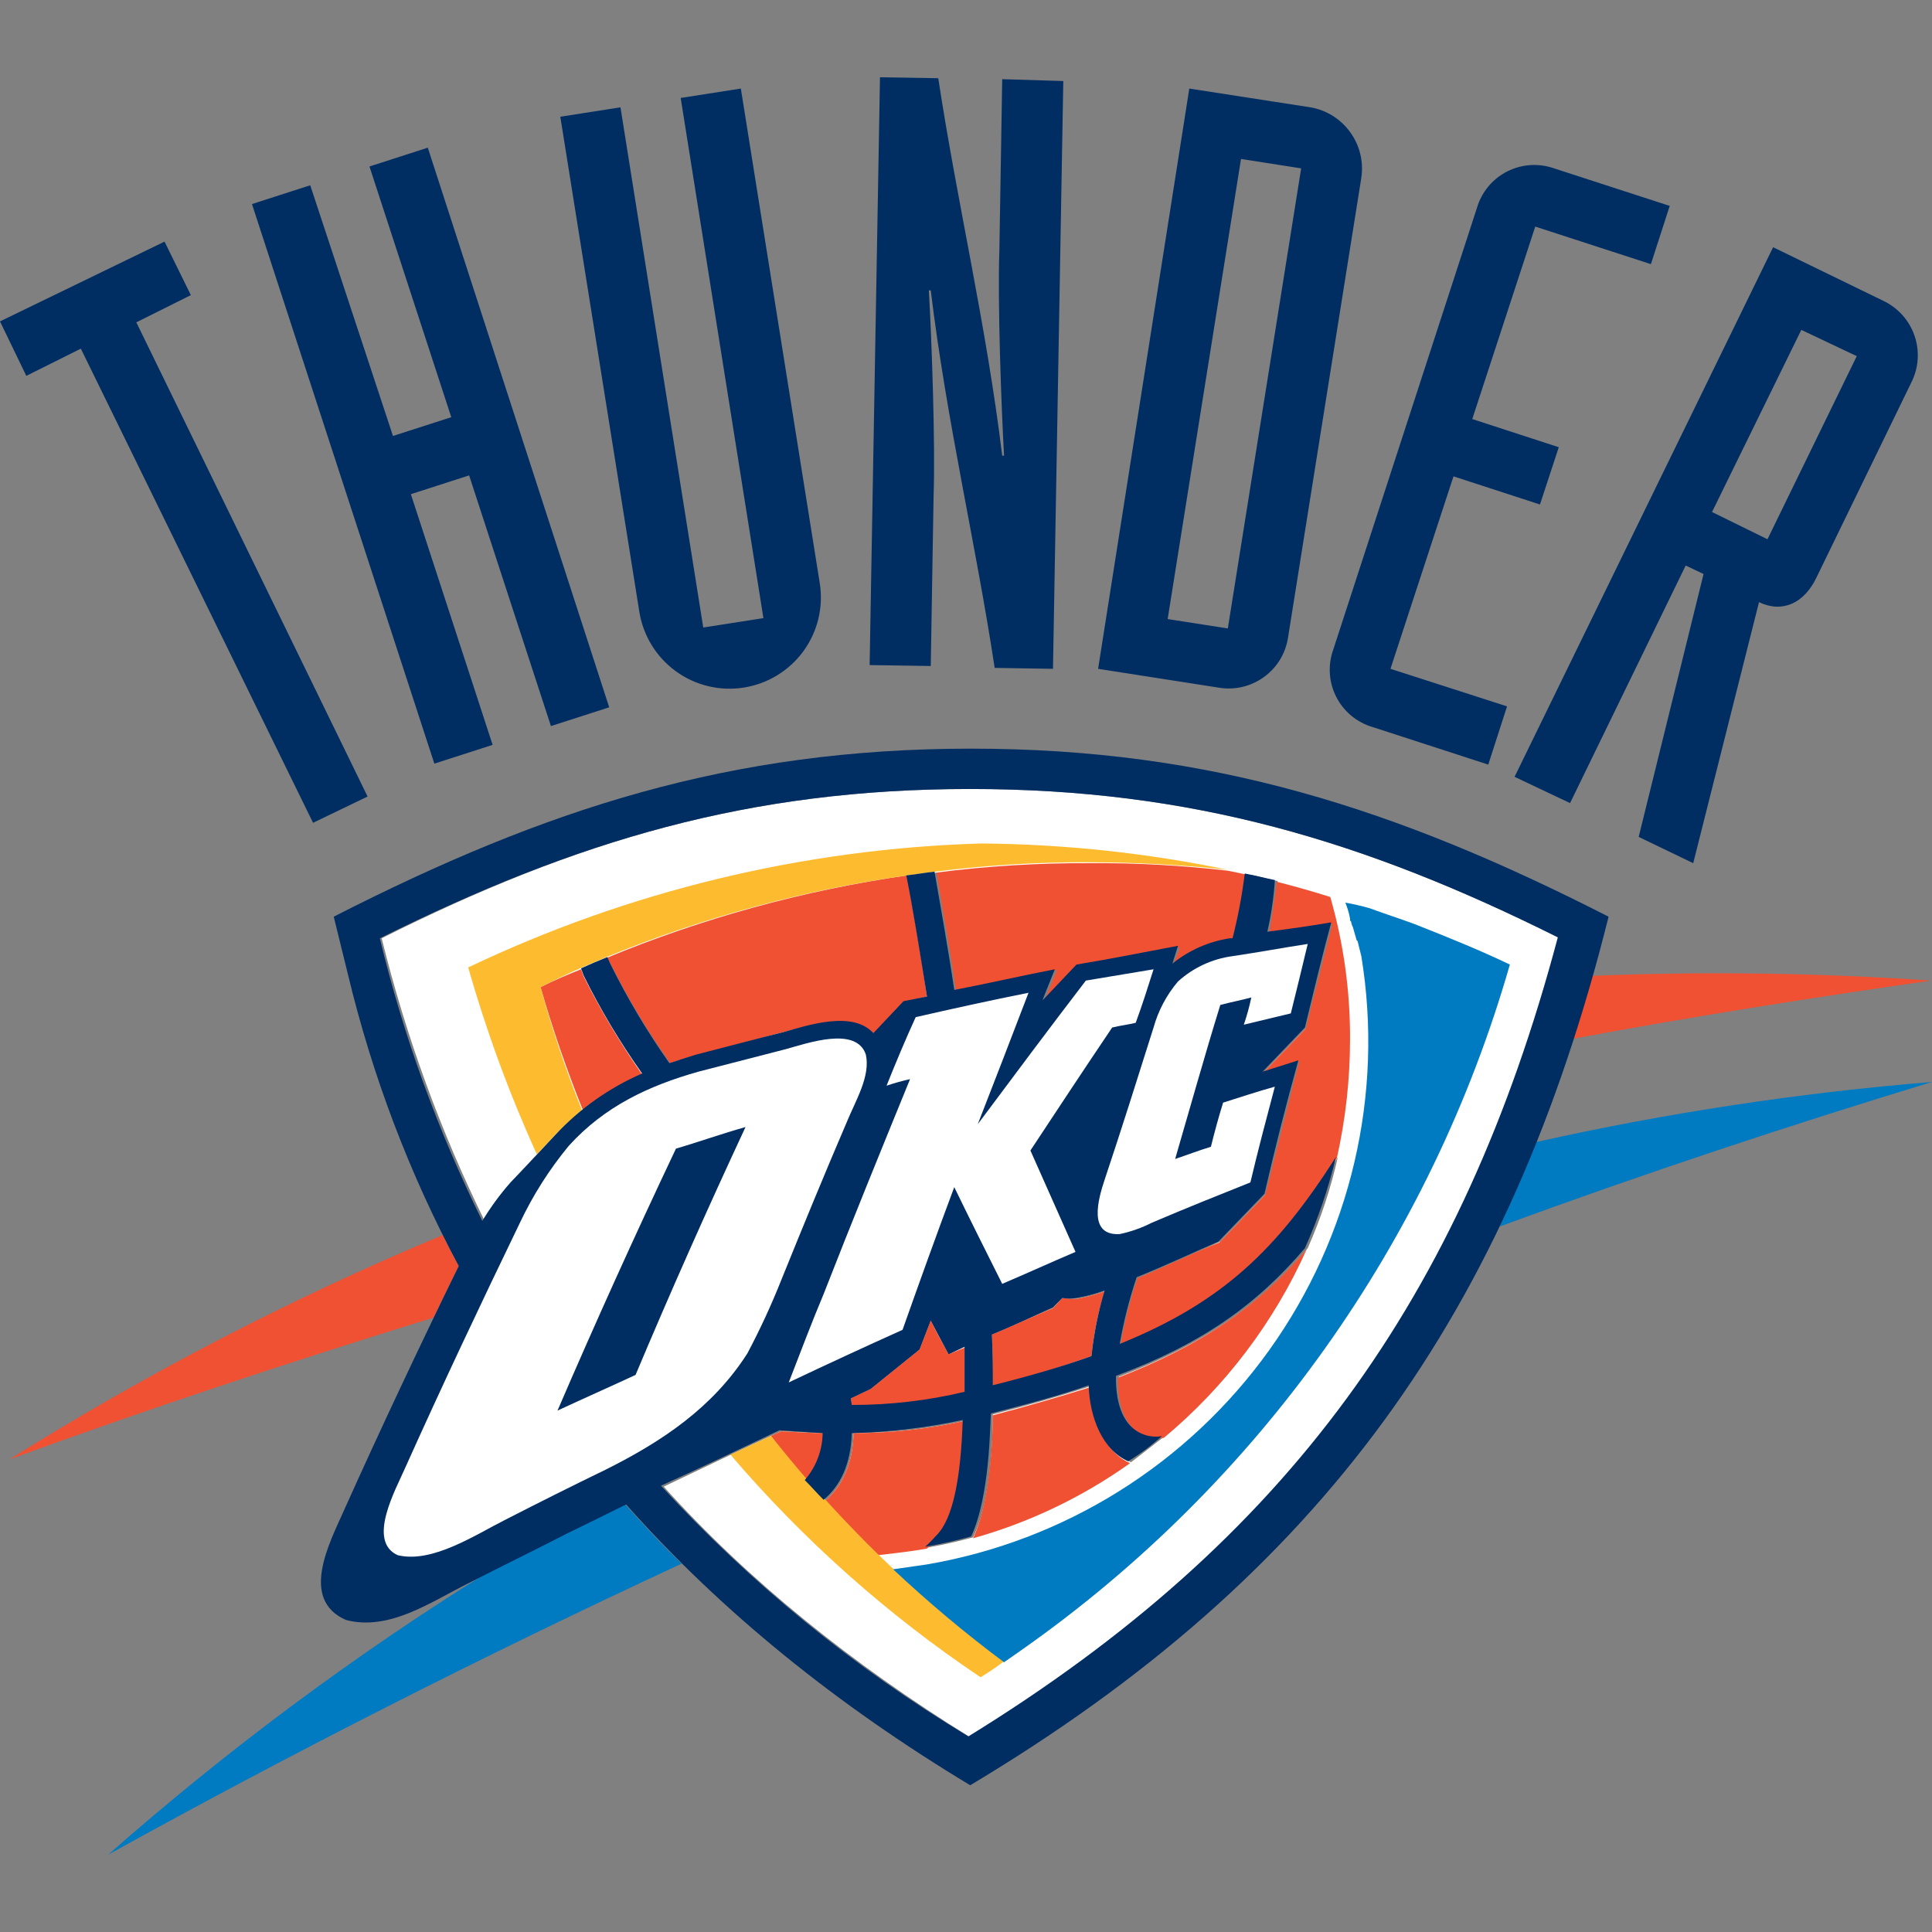 <svg width="50" height="50" viewBox="0 0 50 50" fill="none" xmlns="http://www.w3.org/2000/svg">
<rect x="0" y="0" width="50" height="50" fill="#808080" stroke="none"/>
<g clip-path="url(#clip0_238_1224)">
<path d="M8.102 21.294L9.513 20.614L3.528 8.342L4.939 7.638L4.258 6.253L0 8.318L0.681 9.727L2.092 9.023L8.102 21.294ZM11.241 19.763L12.749 19.277L10.633 12.789L12.141 12.303L14.258 18.791L15.766 18.305L11.071 3.822L9.562 4.309L11.679 10.797L10.17 11.283L8.029 4.795L6.521 5.281L11.241 19.763ZM19.173 2.292L17.616 2.535L19.757 15.997L18.2 16.24L16.058 2.778L14.501 3.021L16.545 15.827C16.642 16.445 16.981 17 17.487 17.369C17.994 17.739 18.626 17.892 19.246 17.795C19.865 17.698 20.421 17.36 20.791 16.854C21.16 16.348 21.313 15.716 21.216 15.098L19.173 2.292ZM22.506 17.212L24.088 17.236L24.161 12.838C24.209 11.501 24.112 8.78 24.039 7.516H24.088C24.501 10.918 25.256 14.077 25.742 17.285L27.251 17.309L27.518 2.097L25.937 2.049L25.864 6.471C25.815 7.808 25.912 10.505 25.985 11.793H25.937C25.523 8.391 24.769 5.232 24.282 2.024L22.774 2L22.506 17.212ZM28.419 17.309L31.533 17.795C31.736 17.83 31.944 17.825 32.145 17.779C32.346 17.733 32.535 17.647 32.703 17.527C32.87 17.408 33.013 17.256 33.121 17.081C33.229 16.905 33.301 16.71 33.333 16.507L35.231 4.6C35.293 4.185 35.19 3.763 34.944 3.423C34.699 3.082 34.331 2.851 33.917 2.778L30.779 2.292L28.419 17.309ZM32.117 4.114L33.674 4.357L31.776 16.264L30.219 16.021L32.117 4.114ZM43.212 5.329L40.219 4.357C40.021 4.288 39.811 4.259 39.602 4.273C39.393 4.287 39.189 4.344 39.002 4.439C38.815 4.535 38.65 4.667 38.516 4.829C38.383 4.99 38.283 5.177 38.224 5.378L34.501 16.823C34.432 17.021 34.403 17.23 34.417 17.439C34.431 17.648 34.488 17.852 34.584 18.039C34.679 18.225 34.812 18.39 34.973 18.524C35.135 18.657 35.322 18.757 35.523 18.816L38.516 19.788L39.002 18.281L35.985 17.309L37.616 12.328L39.854 13.056L40.341 11.574L38.102 10.845L39.732 5.864L42.725 6.836L43.212 5.329ZM39.197 20.104L45.888 6.398L48.735 7.783C48.924 7.872 49.093 7.998 49.233 8.153C49.372 8.308 49.479 8.489 49.547 8.686C49.615 8.884 49.643 9.092 49.629 9.3C49.615 9.508 49.559 9.711 49.465 9.898L47.007 14.952C46.691 15.608 46.131 15.875 45.523 15.584L43.82 22.339L42.409 21.659L44.088 14.855L43.625 14.636L40.633 20.784L39.197 20.104ZM46.618 8.537L44.307 13.251L45.742 13.956L48.053 9.217L46.618 8.537Z" fill="#002D62"/>
<path d="M2.798 48C5.867 45.296 9.155 42.849 12.628 40.686C13.309 40.346 13.99 40.005 14.672 39.665C14.939 39.544 15.499 39.276 16.18 38.936C16.667 39.471 17.129 39.981 17.64 40.467C12.457 42.873 7.494 45.4 2.798 48ZM39.757 29.556C43.131 28.802 46.554 28.282 50 28.001C46.326 29.119 42.579 30.358 38.808 31.743C39.148 31.039 39.44 30.31 39.757 29.556Z" fill="#007AC1"/>
<path d="M0.243 37.77C3.817 35.531 7.568 33.588 11.46 31.962C11.582 32.229 11.728 32.497 11.874 32.764C11.655 33.201 11.436 33.663 11.217 34.1C7.445 35.267 3.771 36.482 0.243 37.77ZM41.192 25.255C44.12 25.136 47.052 25.177 49.976 25.377C46.934 25.814 43.844 26.3 40.706 26.883C40.876 26.349 41.046 25.814 41.192 25.255Z" fill="#F05133"/>
<path d="M25.11 20.419C30.827 20.419 35.304 21.756 40.389 24.283C37.908 33.59 33.358 39.884 25.11 44.962C22.02 43.043 19.367 40.904 17.178 38.474C18.151 38.013 19.246 37.478 20.219 37.041C20.633 37.065 20.998 37.089 21.363 37.089C21.365 37.542 21.19 37.978 20.876 38.304C21.046 38.499 21.192 38.669 21.363 38.839C21.801 38.45 22.068 37.891 22.093 37.089C23.058 37.088 24.021 36.982 24.964 36.773C24.939 38.256 24.72 39.325 24.307 39.762C24.303 39.762 24.3 39.763 24.297 39.764C24.294 39.765 24.292 39.767 24.289 39.769C24.287 39.772 24.285 39.774 24.284 39.777C24.283 39.78 24.282 39.783 24.282 39.787C24.192 39.883 24.094 39.972 23.99 40.054C24.404 39.981 24.818 39.884 25.183 39.787C25.694 38.742 25.694 36.919 25.694 36.603C26.642 36.36 27.47 36.117 28.224 35.874C28.248 36.725 28.613 37.527 29.27 37.843C29.562 37.624 29.83 37.405 30.122 37.187C29.951 37.211 28.93 37.284 28.954 35.631C31.144 34.781 32.579 33.809 33.844 32.302C34.18 31.544 34.441 30.754 34.623 29.945C33.114 32.327 31.752 33.712 29.027 34.805C29.127 34.219 29.273 33.642 29.465 33.08C30.268 32.74 31.095 32.351 31.582 32.132L32.774 30.893C33.09 29.751 33.358 28.609 33.65 27.442L32.725 27.734L33.82 26.592C34.063 25.693 34.282 24.794 34.501 23.894C33.966 23.967 33.406 24.064 32.871 24.137C32.968 23.676 33.017 23.238 33.066 22.801C32.798 22.752 32.531 22.655 32.263 22.631C32.203 23.187 32.105 23.739 31.971 24.283L31.898 24.308C31.357 24.388 30.846 24.606 30.414 24.939L30.56 24.502C29.684 24.648 28.808 24.818 27.932 24.988L27.056 25.911L27.08 25.814L27.372 25.085C26.521 25.279 25.645 25.45 24.769 25.644C24.599 24.477 24.404 23.433 24.258 22.582L23.528 22.655C23.674 23.53 23.869 24.599 24.063 25.79L23.455 25.936L22.677 26.762C22.141 26.178 21.022 26.543 20.316 26.713C19.562 26.907 18.808 27.126 18.054 27.321C17.831 27.371 17.611 27.436 17.397 27.515C16.812 26.706 16.292 25.853 15.839 24.963L15.767 24.793C15.547 24.891 15.329 24.963 15.085 25.085L15.183 25.279C15.615 26.157 16.111 27.001 16.667 27.807C15.826 28.172 15.071 28.71 14.453 29.386C14.453 29.386 13.382 30.48 13.26 30.625C12.996 30.936 12.759 31.269 12.555 31.622C11.401 29.279 10.504 26.818 9.878 24.283C14.915 21.756 19.392 20.419 25.11 20.419ZM25.669 34.538C26.204 34.319 26.715 34.076 27.251 33.857L27.494 33.59C27.614 33.61 27.737 33.618 27.859 33.614C28.108 33.575 28.353 33.51 28.589 33.42C28.431 33.969 28.317 34.53 28.248 35.097C27.518 35.364 26.667 35.631 25.718 35.874C25.694 35.413 25.694 34.999 25.669 34.538ZM22.02 36.19L22.53 35.947L23.796 34.927L24.088 34.173C24.258 34.538 24.355 34.684 24.55 35.048L24.964 34.854V36.02C24.007 36.248 23.027 36.362 22.044 36.36L22.02 36.19Z" fill="white"/>
<path d="M28.2 22.339C29.395 22.33 30.589 22.395 31.776 22.534C32.672 22.712 33.557 22.939 34.428 23.214C34.773 24.415 34.945 25.658 34.939 26.907C34.938 27.938 34.824 28.964 34.599 29.969C33.09 32.351 31.703 33.712 29.002 34.805C29.102 34.219 29.249 33.642 29.44 33.08C30.243 32.74 31.046 32.351 31.557 32.156L32.749 30.917C33.041 29.751 33.333 28.608 33.625 27.466L32.701 27.758L33.796 26.616C34.015 25.717 34.258 24.818 34.477 23.919C33.942 23.991 33.382 24.089 32.847 24.162C32.92 23.7 32.993 23.262 33.041 22.825C32.774 22.752 32.506 22.679 32.238 22.631C32.178 23.195 32.081 23.756 31.946 24.307L31.873 24.332C31.32 24.39 30.795 24.61 30.365 24.963L30.535 24.526C29.635 24.672 28.783 24.842 27.883 25.012L27.032 25.911L27.056 25.838L27.348 25.109C26.472 25.304 25.62 25.474 24.744 25.668C24.574 24.477 24.38 23.433 24.233 22.582C25.549 22.413 26.874 22.332 28.2 22.339ZM33.82 32.326C32.976 34.215 31.711 35.885 30.122 37.211C29.951 37.235 28.905 37.308 28.929 35.656C31.119 34.805 32.555 33.809 33.82 32.326ZM29.246 37.867C28.014 38.745 26.639 39.403 25.182 39.811C25.669 38.766 25.693 36.944 25.693 36.628C26.618 36.385 27.445 36.142 28.224 35.898C28.248 36.749 28.589 37.575 29.246 37.867ZM23.99 40.078C23.577 40.151 23.139 40.2 22.725 40.248C22.263 39.787 21.8 39.301 21.363 38.839C21.8 38.45 22.068 37.891 22.092 37.089C23.058 37.088 24.021 36.982 24.963 36.773C24.939 38.256 24.72 39.325 24.306 39.762C24.303 39.762 24.3 39.763 24.297 39.764C24.294 39.765 24.291 39.767 24.289 39.769C24.287 39.772 24.285 39.774 24.284 39.777C24.283 39.78 24.282 39.783 24.282 39.786C24.161 39.908 24.063 40.005 23.99 40.078ZM20.876 38.304C20.56 37.94 20.243 37.551 19.951 37.162L20.219 37.041C20.633 37.065 20.997 37.089 21.363 37.089C21.353 37.54 21.18 37.972 20.876 38.304ZM15.085 28.73C14.666 27.688 14.3 26.626 13.99 25.547C14.331 25.377 14.671 25.231 15.037 25.085L15.11 25.279C15.551 26.157 16.055 27.002 16.618 27.807C16.064 28.038 15.548 28.349 15.085 28.73ZM15.693 24.793C18.189 23.76 20.805 23.041 23.479 22.655C23.625 23.53 23.82 24.599 23.99 25.79L23.382 25.936L22.628 26.762C22.068 26.178 20.949 26.543 20.268 26.713C19.513 26.907 18.759 27.126 18.005 27.321C17.782 27.371 17.562 27.436 17.348 27.515C16.771 26.706 16.259 25.852 15.815 24.963L15.693 24.793ZM25.669 34.538C26.204 34.319 26.715 34.076 27.251 33.857L27.494 33.59C27.614 33.61 27.737 33.618 27.859 33.614C28.108 33.572 28.352 33.507 28.589 33.42C28.419 33.966 28.305 34.528 28.248 35.097C27.494 35.364 26.667 35.631 25.693 35.874C25.693 35.413 25.693 34.999 25.669 34.538ZM22.019 36.19L22.53 35.947L23.796 34.927L24.088 34.173C24.258 34.538 24.355 34.684 24.55 35.048L24.963 34.878V36.044C24.005 36.26 23.026 36.374 22.044 36.385L22.019 36.19Z" fill="#F05133"/>
<path d="M25.377 43.407C22.967 41.791 20.79 39.853 18.905 37.648L19.951 37.162C20.268 37.551 20.584 37.94 20.9 38.304C21.049 38.494 21.212 38.672 21.387 38.839C22.777 40.373 24.318 41.765 25.985 42.994C25.79 43.143 25.587 43.281 25.377 43.407ZM13.893 29.872C13.181 28.306 12.588 26.69 12.117 25.037C16.273 23.056 20.798 21.964 25.401 21.829C27.543 21.847 29.678 22.075 31.776 22.509C30.588 22.383 29.394 22.318 28.199 22.315C26.866 22.309 25.532 22.39 24.209 22.558C23.966 22.582 23.723 22.631 23.479 22.655C20.806 23.033 18.19 23.743 15.693 24.769C15.474 24.866 15.231 24.964 15.012 25.061C14.671 25.207 14.331 25.377 13.99 25.547C14.285 26.628 14.642 27.691 15.061 28.73C14.842 28.924 14.598 29.143 14.38 29.362L13.893 29.872Z" fill="#FDBB30"/>
<path d="M8.637 23.724C14.112 20.93 18.905 19.375 25.134 19.375C31.338 19.375 36.156 20.93 41.63 23.724C39.075 33.955 34.209 40.759 25.109 46.202C21.679 44.136 18.686 41.731 16.204 38.936C15.523 39.276 14.963 39.544 14.671 39.689C13.82 40.127 12.968 40.54 12.117 40.977C11.143 41.463 10.073 42.217 8.954 41.925C7.737 41.39 8.54 39.908 8.905 39.082C9.854 36.968 10.851 34.854 11.873 32.764C10.596 30.378 9.632 27.838 9.002 25.206L8.637 23.724ZM25.109 20.419C19.392 20.419 14.915 21.756 9.83 24.283C10.44 26.812 11.33 29.265 12.482 31.597C12.695 31.244 12.939 30.911 13.212 30.601C13.333 30.48 14.38 29.362 14.38 29.362C15.009 28.687 15.771 28.15 16.618 27.782C16.05 26.981 15.545 26.136 15.109 25.255L15.036 25.061C15.255 24.963 15.474 24.866 15.718 24.769L15.791 24.939C16.235 25.836 16.747 26.697 17.324 27.515C17.543 27.442 17.762 27.369 18.005 27.296C18.759 27.102 19.489 26.907 20.268 26.713C20.949 26.519 22.068 26.154 22.603 26.737L23.382 25.911L23.99 25.79C23.796 24.575 23.625 23.506 23.455 22.655C23.698 22.631 23.942 22.582 24.185 22.558C24.331 23.408 24.526 24.477 24.696 25.62C25.572 25.45 26.423 25.255 27.299 25.085L27.007 25.814L26.983 25.887L27.859 24.963C28.735 24.818 29.586 24.648 30.487 24.477L30.341 24.939C30.768 24.593 31.281 24.367 31.825 24.283H31.898C32.039 23.732 32.145 23.172 32.214 22.606C32.482 22.655 32.749 22.728 32.993 22.776C32.965 23.227 32.9 23.674 32.798 24.113C33.358 24.04 33.893 23.967 34.453 23.87C34.209 24.769 33.99 25.692 33.771 26.592L32.676 27.734L33.601 27.442C33.285 28.584 32.993 29.726 32.725 30.893L31.533 32.132C31.022 32.351 30.195 32.739 29.416 33.055C29.227 33.619 29.081 34.196 28.978 34.781C31.679 33.687 33.066 32.302 34.574 29.945C34.38 30.754 34.111 31.543 33.771 32.302C32.506 33.784 31.095 34.781 28.881 35.607C28.856 37.284 29.927 37.211 30.073 37.162C29.802 37.408 29.509 37.627 29.197 37.818C28.54 37.527 28.2 36.7 28.175 35.85C27.421 36.117 26.594 36.336 25.645 36.579C25.62 36.895 25.62 38.717 25.134 39.762C24.741 39.872 24.343 39.961 23.942 40.03C24.037 39.947 24.126 39.857 24.209 39.762L24.233 39.738C24.672 39.301 24.866 38.231 24.915 36.749C23.971 36.952 23.009 37.066 22.044 37.089C22.019 37.891 21.752 38.45 21.314 38.815C21.143 38.644 20.997 38.474 20.827 38.304C21.12 37.966 21.284 37.536 21.29 37.089C20.949 37.065 20.56 37.041 20.17 37.016C19.197 37.478 18.078 38.013 17.105 38.45C19.431 40.982 22.111 43.167 25.061 44.938C33.309 39.859 37.834 33.59 40.316 24.259C35.304 21.756 30.827 20.419 25.109 20.419ZM25.669 34.538C25.693 34.999 25.693 35.413 25.693 35.85C26.667 35.607 27.494 35.364 28.248 35.097C28.307 34.52 28.421 33.95 28.589 33.396C28.352 33.483 28.108 33.548 27.859 33.59C27.738 33.615 27.614 33.615 27.494 33.59L27.251 33.833C26.715 34.076 26.204 34.319 25.669 34.538ZM22.019 36.19L22.044 36.36C23.027 36.362 24.007 36.248 24.963 36.02V34.854L24.55 35.048C24.355 34.684 24.282 34.538 24.087 34.173L23.796 34.926L22.53 35.947L22.019 36.19Z" fill="#002D62"/>
<path d="M18.078 27.734C16.788 28.098 15.645 28.633 14.72 29.654C14.217 30.263 13.792 30.932 13.455 31.646C12.433 33.76 11.435 35.874 10.486 37.988C10.243 38.547 9.489 39.884 10.292 40.248C11.192 40.467 12.311 39.714 13.09 39.325C13.941 38.888 14.817 38.45 15.669 38.037C17.129 37.308 18.443 36.433 19.343 35.024C19.669 34.408 19.962 33.776 20.219 33.128C20.779 31.743 21.338 30.383 21.922 29.022C22.141 28.487 22.53 27.855 22.409 27.296C22.165 26.543 20.876 27.005 20.34 27.151C19.586 27.345 18.832 27.539 18.078 27.734ZM16.448 35.583C15.766 35.899 15.109 36.19 14.428 36.506C15.401 34.246 16.423 31.986 17.494 29.726C18.078 29.556 18.686 29.338 19.294 29.168C18.297 31.306 17.348 33.444 16.448 35.583ZM28.102 25.377C27.153 26.616 26.229 27.855 25.304 29.095C25.742 27.977 26.18 26.835 26.618 25.693C25.645 25.887 24.647 26.106 23.698 26.324C23.431 26.908 23.187 27.491 22.944 28.098C23.143 28.03 23.346 27.974 23.552 27.928C22.798 29.775 22.044 31.622 21.314 33.493C20.997 34.246 20.706 35.024 20.413 35.777C21.387 35.315 22.384 34.854 23.358 34.416C23.796 33.177 24.233 31.962 24.696 30.723C25.109 31.573 25.523 32.399 25.937 33.226C26.569 32.958 27.202 32.667 27.834 32.399C27.445 31.525 27.056 30.65 26.667 29.775C27.372 28.706 28.078 27.637 28.783 26.592C28.978 26.543 29.197 26.519 29.392 26.47C29.562 26.009 29.708 25.547 29.854 25.085C29.27 25.182 28.686 25.279 28.102 25.377ZM31.898 24.745C31.372 24.815 30.879 25.044 30.486 25.401C30.192 25.747 29.976 26.154 29.854 26.592C29.44 27.904 29.027 29.216 28.589 30.528C28.418 31.039 28.151 31.986 28.978 31.938C29.265 31.877 29.544 31.779 29.805 31.646C30.657 31.282 31.508 30.941 32.36 30.601C32.555 29.775 32.774 28.949 32.993 28.123C32.555 28.244 32.117 28.39 31.654 28.536C31.533 28.924 31.435 29.289 31.338 29.678C31.022 29.775 30.706 29.896 30.413 29.994C30.803 28.657 31.168 27.345 31.581 26.009C31.849 25.936 32.117 25.887 32.384 25.814C32.334 26.053 32.269 26.288 32.19 26.519C32.603 26.422 32.993 26.324 33.406 26.227C33.552 25.644 33.698 25.037 33.844 24.429C33.212 24.526 32.555 24.648 31.898 24.745Z" fill="white"/>
<path d="M35.45 23.506C35.839 23.651 36.229 23.773 36.618 23.919C37.542 24.283 38.37 24.623 39.075 24.963C37.02 32.131 32.573 38.382 26.472 42.678L25.985 43.019C24.983 42.272 24.025 41.468 23.114 40.613L23.966 40.491C27.545 39.885 30.739 37.889 32.85 34.938C34.961 31.988 35.817 28.323 35.231 24.745C35.207 24.648 35.182 24.55 35.158 24.453L35.134 24.356L35.109 24.332L35.012 23.992L34.988 23.943L34.963 23.846L34.939 23.821V23.773C34.913 23.631 34.872 23.493 34.817 23.36C35.031 23.398 35.242 23.446 35.45 23.506Z" fill="#007AC1"/>
</g>
<defs>
<clipPath id="clip0_238_1224">
<rect width="50" height="46" fill="white" transform="translate(0 2)"/>
</clipPath>
</defs>
</svg>
